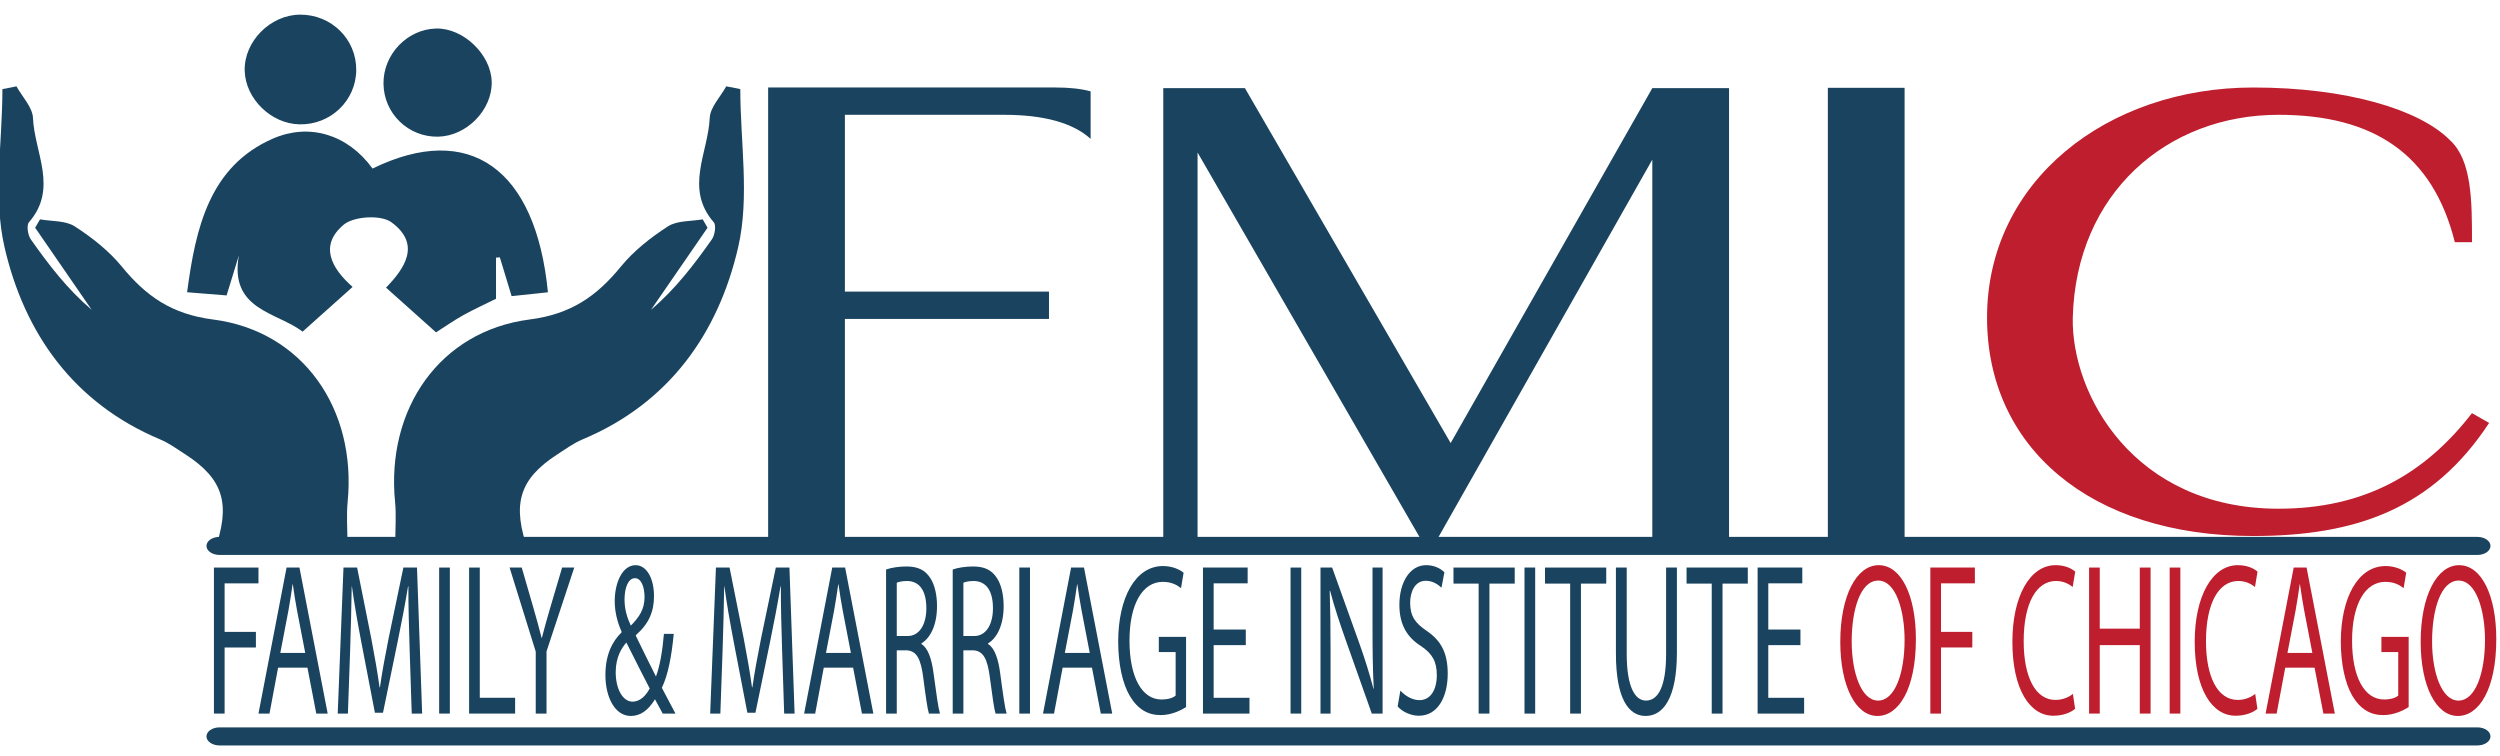 <?xml version="1.0" encoding="utf-8"?>
<!-- Generator: Adobe Illustrator 16.0.0, SVG Export Plug-In . SVG Version: 6.00 Build 0)  -->
<!DOCTYPE svg PUBLIC "-//W3C//DTD SVG 1.1//EN" "http://www.w3.org/Graphics/SVG/1.1/DTD/svg11.dtd">
<svg version="1.1" id="Layer_1" xmlns="http://www.w3.org/2000/svg" xmlns:xlink="http://www.w3.org/1999/xlink" x="0px" y="0px"
	 width="248px" height="75px" viewBox="0 0 248 75" enable-background="new 0 0 248 75" xml:space="preserve">
<g>
	<path fill-rule="evenodd" clip-rule="evenodd" fill="#19435E" d="M21.246,54.724c1.691-4.679,0.955-7.182-2.858-9.65
		c-0.816-0.528-1.621-1.115-2.509-1.488C7.311,39.991,2.419,33.073,0.448,24.515C-0.699,19.537,0.239,14.08,0.239,8.84
		c0.465-0.093,0.93-0.183,1.395-0.275c0.574,1.047,1.593,2.075,1.638,3.145c0.146,3.431,2.52,6.987-0.399,10.338
		C2.61,22.349,2.762,23.325,3.06,23.75c1.764,2.506,3.628,4.943,6.036,6.983c-1.869-2.714-3.739-5.428-5.608-8.141
		c0.16-0.278,0.32-0.555,0.481-0.832c1.163,0.209,2.526,0.105,3.444,0.696c1.71,1.104,3.39,2.423,4.67,3.988
		c2.4,2.935,4.95,4.725,9.044,5.249c8.939,1.144,14.269,8.898,13.357,18.114c-0.128,1.303-0.016,2.627-0.016,4.167"/>
	<path fill-rule="evenodd" clip-rule="evenodd" fill="#19435E" d="M73.152,54.692"/>
	<path fill-rule="evenodd" clip-rule="evenodd" fill="#19435E" d="M54.354,28.996c-1.316,0.14-2.38,0.252-3.602,0.381
		c-0.414-1.365-0.791-2.606-1.167-3.849c-0.127,0.01-0.253,0.019-0.38,0.028c0,1.308,0,2.615,0,4.083
		c-1.132,0.562-2.215,1.049-3.248,1.625c-0.938,0.524-1.822,1.146-2.703,1.707c-1.67-1.495-3.267-2.923-4.959-4.438
		c1.839-1.895,3.514-4.298,0.531-6.487c-1.029-0.756-3.725-0.6-4.733,0.245c-2.443,2.046-1.24,4.307,0.885,6.172
		c-1.609,1.439-3.177,2.842-4.963,4.439c-2.501-1.945-7.309-2.122-6.313-7.582c-0.375,1.221-0.75,2.441-1.224,3.986
		c-1.192-0.096-2.446-0.196-3.917-0.314c0.849-6.415,2.227-12.493,8.511-15.241c3.564-1.559,7.401-0.458,9.885,2.97
		C46.542,12.04,53.155,16.685,54.354,28.996z"/>
	<path fill-rule="evenodd" clip-rule="evenodd" fill="#19435E" d="M29.779,1.453c3.103-0.009,5.579,2.435,5.56,5.488
		c-0.018,3.041-2.551,5.463-5.64,5.394c-2.815-0.065-5.341-2.535-5.425-5.303C24.187,4.124,26.814,1.461,29.779,1.453"/>
	<path fill-rule="evenodd" clip-rule="evenodd" fill="#19435E" d="M43.264,2.83c2.7-0.062,5.45,2.576,5.513,5.289
		c0.063,2.777-2.485,5.385-5.319,5.439c-2.951,0.057-5.371-2.284-5.416-5.238C37.999,5.409,40.388,2.899,43.264,2.83"/>
	<path fill-rule="evenodd" clip-rule="evenodd" fill="#19435E" d="M39.21,53.973c0-1.54,0.111-2.864-0.018-4.167
		c-0.911-9.216,4.419-16.97,13.358-18.114c4.094-0.524,6.644-2.314,9.043-5.249c1.281-1.565,2.961-2.884,4.671-3.988
		c0.917-0.59,2.281-0.487,3.443-0.696c0.16,0.277,0.321,0.554,0.482,0.832c-1.87,2.713-3.74,5.427-5.61,8.141
		c2.409-2.04,4.272-4.477,6.037-6.983c0.298-0.424,0.449-1.401,0.187-1.702c-2.92-3.351-0.545-6.907-0.4-10.338
		c0.046-1.07,1.065-2.097,1.639-3.145c0.465,0.092,0.93,0.182,1.395,0.275c0,5.24,0.938,10.697-0.208,15.675
		c-1.972,8.558-6.862,15.477-15.431,19.07c-0.889,0.373-1.692,0.96-2.508,1.488c-3.814,2.469-4.55,4.972-2.859,9.65"/>
	<g>
		<path fill="#19435E" d="M83.813,53.668H76.2V8.679h28.507c1.377,0,2.592,0.129,3.483,0.387v4.708
			c-1.782-1.612-4.697-2.385-8.584-2.385H83.813v17.539h20.246v2.708H83.813V53.668z"/>
		<path fill="#19435E" d="M171.521,53.43h-7.612V15.836l-21.3,37.594h-1.701l-22.109-38.302V53.43h-3.402V8.744h8.099l20.409,35.208
			l20.004-35.208h7.612V53.43z"/>
		<path fill="#19435E" d="M188.935,54.155h-7.612V8.711h7.612V54.155z"/>
		<path fill="#BE1E2D" d="M243.52,24.026c-2.187-8.77-8.099-12.638-17.493-12.638c-11.014,0-20.085,7.738-20.408,20.118
			c-0.163,7.545,5.994,18.958,20.408,18.958c8.504,0,14.497-3.417,19.193-9.479l1.701,0.969
			c-5.588,8.511-13.201,11.218-23.404,11.218c-16.198,0-26.402-8.832-26.402-21.665c0-13.542,11.905-22.827,26.402-22.827
			c9.312,0,16.521,2.193,19.517,5.223c2.187,2,2.187,6.061,2.187,10.124H243.52z"/>
	</g>
	<g>
		<path fill="#19435E" d="M21.222,56.302h4.419v1.568h-3.36v4.814h3.104v1.548h-3.104v6.555h-1.059V56.302z"/>
		<path fill="#19435E" d="M27.587,66.23l-0.852,4.557H25.64l2.788-14.485h1.278l2.8,14.485h-1.131l-0.877-4.557H27.587z
			 M30.278,64.77l-0.804-4.169c-0.183-0.945-0.305-1.806-0.426-2.644h-0.024c-0.122,0.859-0.255,1.74-0.414,2.621l-0.803,4.191
			H30.278z"/>
		<path fill="#19435E" d="M40.636,64.425c-0.061-2.015-0.134-4.447-0.122-6.252h-0.036c-0.28,1.697-0.621,3.503-1.035,5.5
			L37.994,70.7H37.19l-1.327-6.897c-0.39-2.042-0.718-3.912-0.95-5.63H34.89c-0.025,1.805-0.085,4.241-0.159,6.403l-0.219,6.211
			h-1.011l0.572-14.485h1.352l1.4,7.007c0.341,1.784,0.621,3.373,0.828,4.877h0.036c0.208-1.461,0.499-3.051,0.864-4.877
			l1.462-7.007h1.351l0.511,14.485h-1.034L40.636,64.425z"/>
		<path fill="#19435E" d="M44.625,56.302v14.485h-1.06V56.302H44.625z"/>
		<path fill="#19435E" d="M46.535,56.302h1.06v12.917h3.506v1.568h-4.566V56.302z"/>
		<path fill="#19435E" d="M53.145,70.787v-6.146l-2.594-8.339h1.206l1.157,3.998c0.316,1.096,0.56,1.977,0.815,2.986h0.024
			c0.231-0.944,0.511-1.891,0.827-2.986l1.181-3.998h1.206l-2.752,8.317v6.168H53.145z"/>
		<path fill="#19435E" d="M65.741,70.787c-0.231-0.407-0.451-0.817-0.767-1.419c-0.706,1.16-1.498,1.655-2.398,1.655
			c-1.595,0-2.52-1.891-2.52-4.062c0-1.977,0.669-3.33,1.606-4.232v-0.065c-0.426-0.945-0.682-1.998-0.682-3.029
			c0-1.764,0.718-3.568,2.082-3.568c1.022,0,1.814,1.203,1.814,3.073c0,1.526-0.5,2.729-1.802,3.868v0.064
			c0.693,1.42,1.473,3.009,1.996,4.04c0.377-1.011,0.633-2.406,0.792-4.234h0.974c-0.22,2.279-0.572,4.084-1.181,5.353
			c0.438,0.816,0.864,1.633,1.351,2.558H65.741z M64.45,68.294c-0.487-0.946-1.4-2.708-2.313-4.556
			c-0.438,0.494-1.059,1.418-1.059,2.943c0,1.656,0.693,2.924,1.68,2.924C63.464,69.605,64.061,69.046,64.45,68.294z M61.954,59.461
			c0,1.032,0.268,1.827,0.622,2.601c0.828-0.838,1.363-1.611,1.363-2.838c0-0.88-0.28-1.868-0.95-1.868
			C62.307,57.355,61.954,58.344,61.954,59.461z"/>
		<path fill="#19435E" d="M77.583,64.425c-0.061-2.015-0.135-4.447-0.122-6.252h-0.036c-0.28,1.697-0.621,3.503-1.035,5.5
			L74.941,70.7h-0.803l-1.328-6.897c-0.39-2.042-0.718-3.912-0.949-5.63h-0.024c-0.024,1.805-0.085,4.241-0.158,6.403l-0.22,6.211
			h-1.01l0.572-14.485h1.352l1.399,7.007c0.341,1.784,0.621,3.373,0.828,4.877h0.037c0.207-1.461,0.499-3.051,0.864-4.877
			l1.461-7.007h1.351l0.511,14.485H77.79L77.583,64.425z"/>
		<path fill="#19435E" d="M81.718,66.23l-0.852,4.557H79.77l2.788-14.485h1.278l2.8,14.485h-1.131l-0.877-4.557H81.718z
			 M84.409,64.77l-0.804-4.169c-0.182-0.945-0.304-1.806-0.426-2.644h-0.024c-0.122,0.859-0.255,1.74-0.415,2.621l-0.803,4.191
			H84.409z"/>
		<path fill="#19435E" d="M87.899,56.496c0.536-0.194,1.304-0.302,2.034-0.302c1.132,0,1.862,0.365,2.374,1.183
			c0.414,0.644,0.645,1.634,0.645,2.751c0,1.913-0.682,3.181-1.546,3.695v0.065c0.634,0.387,1.011,1.418,1.206,2.923
			c0.269,2.021,0.463,3.416,0.633,3.976h-1.096c-0.134-0.407-0.317-1.654-0.548-3.461c-0.244-1.998-0.682-2.75-1.644-2.814h-0.998
			v6.275h-1.06V56.496z M88.959,63.093h1.083c1.132,0,1.851-1.096,1.851-2.75c0-1.87-0.767-2.688-1.887-2.708
			c-0.511,0-0.876,0.086-1.047,0.172V63.093z"/>
		<path fill="#19435E" d="M94.508,56.496c0.536-0.194,1.303-0.302,2.034-0.302c1.132,0,1.862,0.365,2.374,1.183
			c0.414,0.644,0.646,1.634,0.646,2.751c0,1.913-0.682,3.181-1.546,3.695v0.065c0.633,0.387,1.011,1.418,1.206,2.923
			c0.268,2.021,0.463,3.416,0.633,3.976h-1.096c-0.133-0.407-0.316-1.654-0.548-3.461c-0.243-1.998-0.682-2.75-1.644-2.814h-0.999
			v6.275h-1.059V56.496z M95.567,63.093h1.084c1.132,0,1.85-1.096,1.85-2.75c0-1.87-0.767-2.688-1.887-2.708
			c-0.511,0-0.876,0.086-1.047,0.172V63.093z"/>
		<path fill="#19435E" d="M102.175,56.302v14.485h-1.059V56.302H102.175z"/>
		<path fill="#19435E" d="M105.413,66.23l-0.853,4.557h-1.095l2.788-14.485h1.279l2.8,14.485h-1.133l-0.876-4.557H105.413z
			 M108.104,64.77l-0.804-4.169c-0.183-0.945-0.304-1.806-0.426-2.644h-0.024c-0.122,0.859-0.256,1.74-0.415,2.621l-0.804,4.191
			H108.104z"/>
		<path fill="#19435E" d="M117.657,70.143c-0.475,0.3-1.412,0.794-2.52,0.794c-1.242,0-2.265-0.557-3.068-1.912
			c-0.707-1.204-1.145-3.138-1.145-5.394c0.012-4.32,1.692-7.479,4.444-7.479c0.949,0,1.692,0.364,2.045,0.665l-0.255,1.526
			c-0.438-0.343-0.986-0.623-1.814-0.623c-1.997,0-3.299,2.192-3.299,5.824c0,3.675,1.254,5.845,3.165,5.845
			c0.694,0,1.169-0.171,1.413-0.388v-4.318h-1.668V63.18h2.702V70.143z"/>
		<path fill="#19435E" d="M123.583,63.996h-3.189v5.223h3.555v1.568h-4.614V56.302h4.432v1.568h-3.373v4.578h3.189V63.996z"/>
		<path fill="#19435E" d="M129.083,56.302v14.485h-1.06V56.302H129.083z"/>
		<path fill="#19435E" d="M130.993,70.787V56.302h1.156l2.63,7.329c0.608,1.697,1.083,3.222,1.472,4.707l0.025-0.023
			c-0.097-1.924-0.122-3.695-0.122-5.952v-6.061h0.999v14.485h-1.072l-2.605-7.351c-0.57-1.611-1.119-3.267-1.532-4.836
			l-0.038,0.021c0.062,1.83,0.086,3.568,0.086,5.976v6.189H130.993z"/>
		<path fill="#19435E" d="M138.916,68.509c0.475,0.516,1.168,0.946,1.898,0.946c1.083,0,1.717-1.01,1.717-2.473
			c0-1.353-0.438-2.126-1.547-2.879c-1.339-0.838-2.165-2.062-2.165-4.105c0-2.256,1.058-3.933,2.651-3.933
			c0.842,0,1.449,0.344,1.815,0.709l-0.292,1.527c-0.269-0.259-0.816-0.688-1.559-0.688c-1.121,0-1.546,1.182-1.546,2.17
			c0,1.354,0.499,2.021,1.631,2.795c1.389,0.945,2.095,2.127,2.095,4.254c0,2.236-0.938,4.17-2.874,4.17
			c-0.791,0-1.655-0.408-2.094-0.924L138.916,68.509z"/>
		<path fill="#19435E" d="M146.681,57.893h-2.496v-1.591h6.075v1.591h-2.508v12.895h-1.071V57.893z"/>
		<path fill="#19435E" d="M152.29,56.302v14.485h-1.059V56.302H152.29z"/>
		<path fill="#19435E" d="M155.76,57.893h-2.496v-1.591h6.075v1.591h-2.509v12.895h-1.07V57.893z"/>
		<path fill="#19435E" d="M161.37,56.302v8.576c0,3.244,0.815,4.62,1.91,4.62c1.219,0,1.997-1.419,1.997-4.62v-8.576h1.071v8.446
			c0,4.448-1.327,6.275-3.104,6.275c-1.68,0-2.945-1.697-2.945-6.189v-8.532H161.37z"/>
		<path fill="#19435E" d="M169.804,57.893h-2.497v-1.591h6.075v1.591h-2.507v12.895h-1.071V57.893z"/>
		<path fill="#19435E" d="M178.603,63.996h-3.189v5.223h3.555v1.568h-4.613V56.302h4.431v1.568h-3.372v4.578h3.189V63.996z"/>
		<path fill="#BE1E2D" d="M190.056,63.394c0,4.986-1.718,7.63-3.811,7.63c-2.167,0-3.688-2.966-3.688-7.351
			c0-4.598,1.617-7.607,3.811-7.607C188.605,56.065,190.056,59.096,190.056,63.394z M183.688,63.631c0,3.094,0.95,5.867,2.617,5.867
			c1.682,0,2.63-2.73,2.63-6.019c0-2.879-0.851-5.887-2.617-5.887C184.564,57.593,183.688,60.45,183.688,63.631z"/>
		<path fill="#BE1E2D" d="M191.489,56.302h4.419v1.568h-3.359v4.814h3.104v1.548h-3.104v6.555h-1.06V56.302z"/>
		<path fill="#BE1E2D" d="M205.851,70.313c-0.39,0.345-1.169,0.688-2.166,0.688c-2.313,0-4.055-2.58-4.055-7.329
			c0-4.534,1.741-7.607,4.285-7.607c1.022,0,1.668,0.388,1.948,0.646l-0.255,1.524c-0.402-0.343-0.974-0.601-1.656-0.601
			c-1.924,0-3.202,2.17-3.202,5.975c0,3.546,1.157,5.824,3.153,5.824c0.645,0,1.303-0.237,1.729-0.602L205.851,70.313z"/>
		<path fill="#BE1E2D" d="M208.296,56.302v6.061h3.97v-6.061h1.071v14.485h-1.071v-6.791h-3.97v6.791h-1.059V56.302H208.296z"/>
		<path fill="#BE1E2D" d="M216.291,56.302v14.485h-1.06V56.302H216.291z"/>
		<path fill="#BE1E2D" d="M223.935,70.313c-0.389,0.345-1.168,0.688-2.166,0.688c-2.313,0-4.054-2.58-4.054-7.329
			c0-4.534,1.74-7.607,4.284-7.607c1.023,0,1.669,0.388,1.948,0.646l-0.255,1.524c-0.402-0.343-0.974-0.601-1.655-0.601
			c-1.923,0-3.203,2.17-3.203,5.975c0,3.546,1.157,5.824,3.153,5.824c0.646,0,1.303-0.237,1.729-0.602L223.935,70.313z"/>
		<path fill="#BE1E2D" d="M226.696,66.23l-0.853,4.557h-1.095l2.787-14.485h1.278l2.802,14.485h-1.135l-0.876-4.557H226.696z
			 M229.386,64.77l-0.803-4.169c-0.183-0.945-0.305-1.806-0.426-2.644h-0.024c-0.122,0.859-0.256,1.74-0.414,2.621l-0.803,4.191
			H229.386z"/>
		<path fill="#BE1E2D" d="M238.94,70.143c-0.475,0.3-1.411,0.794-2.521,0.794c-1.241,0-2.263-0.557-3.067-1.912
			c-0.706-1.204-1.143-3.138-1.143-5.394c0.012-4.32,1.691-7.479,4.442-7.479c0.949,0,1.691,0.364,2.045,0.665l-0.256,1.526
			c-0.438-0.343-0.985-0.623-1.813-0.623c-1.996,0-3.3,2.192-3.3,5.824c0,3.675,1.254,5.845,3.166,5.845
			c0.693,0,1.169-0.171,1.413-0.388v-4.318h-1.669V63.18h2.702V70.143z"/>
		<path fill="#BE1E2D" d="M247.631,63.394c0,4.986-1.717,7.63-3.811,7.63c-2.167,0-3.689-2.966-3.689-7.351
			c0-4.598,1.619-7.607,3.812-7.607C246.182,56.065,247.631,59.096,247.631,63.394z M241.263,63.631c0,3.094,0.95,5.867,2.617,5.867
			c1.682,0,2.631-2.73,2.631-6.019c0-2.879-0.852-5.887-2.619-5.887C242.141,57.593,241.263,60.45,241.263,63.631z"/>
	</g>
	<path fill="#000066" d="M244.86,53.668"/>
	<path fill="#19435E" d="M21.897,53.668"/>
	<path fill="#19435E" d="M247.056,54.155c0,0.495-0.58,0.896-1.294,0.896H21.777c-0.715,0-1.295-0.401-1.295-0.896l0,0
		c0-0.494,0.58-0.895,1.295-0.895h223.984C246.476,53.261,247.056,53.661,247.056,54.155L247.056,54.155z"/>
	<path fill="#19435E" d="M247.056,73.051c0,0.495-0.58,0.896-1.294,0.896H21.777c-0.715,0-1.295-0.401-1.295-0.896l0,0
		c0-0.494,0.58-0.896,1.295-0.896h223.984C246.476,72.154,247.056,72.557,247.056,73.051L247.056,73.051z"/>
</g>
</svg>
